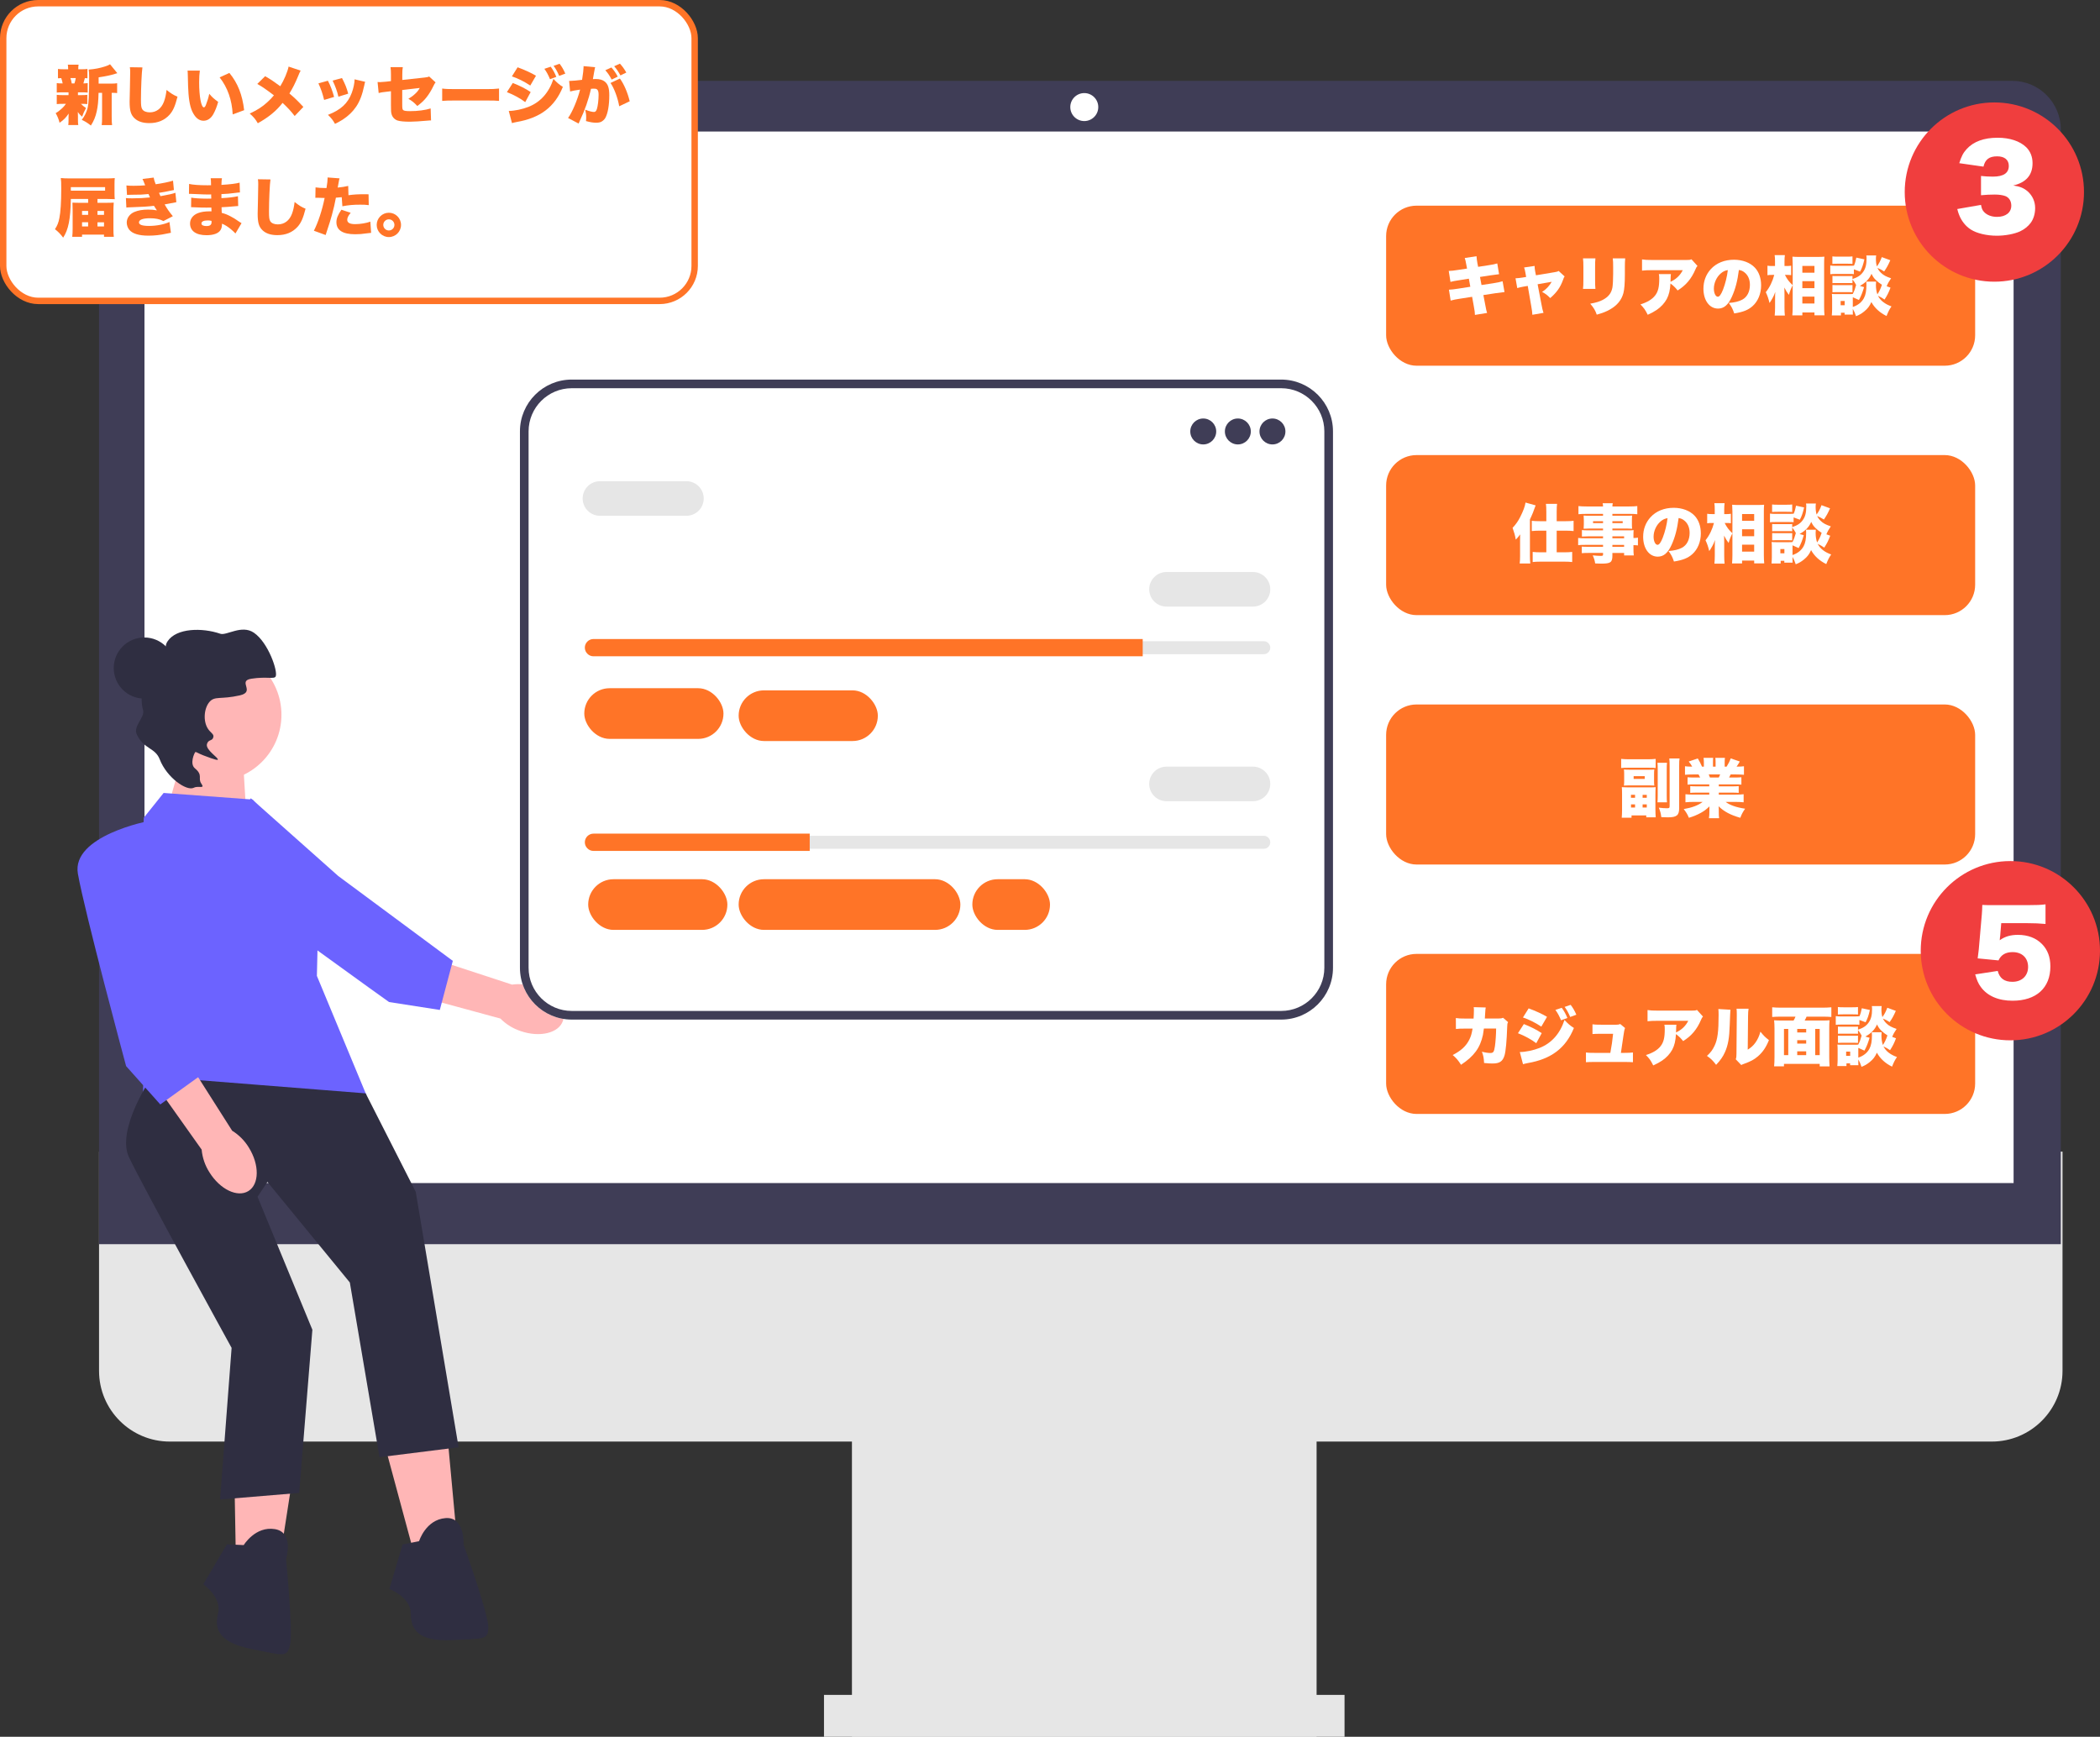 <?xml version="1.0" encoding="UTF-8"?><svg id="_レイヤー_1" xmlns="http://www.w3.org/2000/svg" viewBox="0 0 656 542.57"><rect x="0" y="0" width="656" height="542.57" fill="#333333" stroke="none"/><defs><style>.cls-1{fill:#e6e6e6;}.cls-2{fill:#f03e3e;}.cls-3,.cls-4{fill:#fff;}.cls-5{fill:#ffb6b6;}.cls-6{fill:#ff7427;}.cls-7{fill:#6c63ff;}.cls-8{fill:#3f3d56;}.cls-9{fill:#2f2e41;}.cls-4{stroke:#ff7427;stroke-miterlimit:10;stroke-width:2px;}</style></defs><path class="cls-1" d="M622.22,450.35H53.02c-12.17,0-22.08-9.9-22.08-22.08v-68.51H644.29v68.51c0,12.17-9.9,22.08-22.08,22.08Z"/><rect class="cls-1" x="266.13" y="438.89" width="145.15" height="103.68"/><rect class="cls-1" x="257.4" y="529.48" width="162.61" height="13.1"/><path class="cls-8" d="M643.75,388.69H30.94V40.41c0-8.35,6.8-15.15,15.15-15.15H628.6c8.35,0,15.15,6.8,15.15,15.15V388.69Z"/><circle class="cls-3" cx="338.71" cy="33.45" r="4.37"/><rect class="cls-3" x="45.13" y="41.09" width="583.88" height="328.5"/><g><polygon class="cls-5" points="58.15 232.26 51.86 254.27 77.02 255.84 75.45 229.9 58.15 232.26"/><g><g><path id="uuid-a6c07e27-609a-42c1-9803-308006772003-139" class="cls-5" d="M162.68,322.13c5.97,2.04,11.86,.61,13.16-3.19,1.3-3.8-2.49-8.53-8.47-10.57-2.37-.85-4.92-1.11-7.42-.78l-25.41-8.32-3.65,12.01,25.43,6.92c1.77,1.8,3.95,3.14,6.35,3.92h0Z"/><path class="cls-7" d="M78.37,249.39s-15.75,18.95-6.64,26.79c9.11,7.84,49.8,36.86,49.8,36.86l15.86,2.47,4.06-15.33-35.82-26.54-27.26-24.24h0Z"/></g><polygon class="cls-5" points="120.1 451.1 128.85 483.53 142.76 480.96 139.67 447.49 120.1 451.1"/><path class="cls-9" d="M130.91,481.47l-5.15,1.03-4.12,13.9s6.69,2.57,6.69,7.72,2.57,8.75,12.87,8.24c10.3-.51,11.33,0,11.33-4.12s-7.72-25.74-7.72-25.74c0,0,.51-8.75-5.66-8.24-6.18,.51-8.24,7.21-8.24,7.21h0Z"/><polygon class="cls-5" points="73.03 450.59 73.63 484.18 87.74 485.07 92.89 451.86 73.03 450.59"/><path class="cls-9" d="M76.13,482.69l-5.24-.25-7.38,12.48s5.87,4.13,4.61,9.12,.37,9.12,10.48,11.12,10.99,2.76,11.99-1.24-1.23-26.85-1.23-26.85c0,0,2.63-8.36-3.49-9.37-6.12-1-9.74,4.99-9.74,4.99h0Z"/><path class="cls-7" d="M78.91,249.78l-27.8-2.06-6.18,7.72s-3.09,52-1.03,57.15,.51,34.5,.51,34.5l70.09-4.89-15.51-37.33,.51-21.62-13.9-26.26-6.69-7.21h0Z"/><path class="cls-9" d="M47.5,336.28s-11.33,16.48-7.21,25.23,32.06,59.57,32.06,59.57l-3.6,47.37,24.71-2.06,4.12-50.97-17.13-41.55,3.09-4.63,25.74,31.41,9.27,54.58,24.71-3.09-13.39-79.81-15.64-30.76-66.73-5.28Z"/><circle class="cls-9" cx="45.08" cy="208.7" r="9.55"/><circle class="cls-5" cx="67.13" cy="223.3" r="20.79"/><path class="cls-9" d="M60.54,246.09c-2.21,1.17-8.43-3.13-10.65-8.88-1.43-3.7-4.91-3.09-7.13-7.71-1.29-2.69,2.57-5.32,1.93-7.65-1.15-4.22,.29-7.99,.48-8.45,1.59-3.99,3.94-3.9,5.83-8.54,1.14-2.8,.41-3.12,1.37-4.55,2.76-4.13,10.78-4.28,16.44-2.33,1.96,.68,6.67-2.94,10.5-.32,4.51,3.09,7.51,11.99,6.82,13.63-.42,.99-2.75-.02-7.61,.74-4.49,.71,1.44,4.06-3.62,5.21-5.98,1.35-7.78,.12-9.44,2.01-1.75,2-2.08,6.05-.48,8.45,.79,1.19,1.82,1.61,1.69,2.44-.23,1.52-1.58,.69-2.02,2.3-.51,1.87,3.75,4.32,3.38,4.89-.07,.11-.39,.24-4.55-1.37-1.66-.64-2.3-1.19-2.49-.99-.3,.33-1.8,3.65-.1,5.06,2.64,2.2,.81,3.07,2.01,4.79,1.24,1.78-.94,.53-2.35,1.27h0Z"/><g><path id="uuid-cdcc4a7b-c7e9-4136-bdd1-e7c84b73eb6c-140" class="cls-5" d="M65.4,366.2c3.32,5.37,8.78,8,12.19,5.89,3.41-2.11,3.49-8.17,.17-13.54-1.3-2.16-3.09-3.98-5.24-5.31l-14.34-22.56-10.44,6.96,15.25,21.5c.23,2.51,1.05,4.93,2.41,7.06Z"/><path class="cls-7" d="M46.47,256.47s-24.2,4.63-22.14,16.48,15.06,60.1,15.06,60.1l10.68,11.98,12.87-9.27-10.81-43.25-5.66-36.04h0Z"/></g></g></g><g><path class="cls-3" d="M400.22,318.52H178.6c-8.92,0-16.18-7.26-16.18-16.18V134.76c0-8.92,7.26-16.18,16.18-16.18h221.62c8.92,0,16.18,7.26,16.18,16.18v167.58c0,8.92-7.26,16.18-16.18,16.18h0Z"/><path class="cls-8" d="M400.22,318.52H178.6c-8.92,0-16.18-7.26-16.18-16.18V134.76c0-8.92,7.26-16.18,16.18-16.18h221.62c8.92,0,16.18,7.26,16.18,16.18v167.58c0,8.92-7.26,16.18-16.18,16.18h0ZM178.6,121.28c-7.43,0-13.48,6.05-13.48,13.48v167.58c0,7.43,6.05,13.48,13.48,13.48h221.62c7.43,0,13.48-6.05,13.48-13.48V134.76c0-7.43-6.05-13.48-13.48-13.48H178.6Z"/><circle class="cls-8" cx="375.87" cy="134.79" r="4.05"/><circle class="cls-8" cx="386.68" cy="134.79" r="4.05"/><circle class="cls-8" cx="397.49" cy="134.79" r="4.05"/><path class="cls-1" d="M185.39,200.31c-1.12,0-2.03,.91-2.03,2.03,0,.54,.21,1.05,.59,1.42,.39,.39,.89,.61,1.43,.61h209.4c1.12,0,2.03-.91,2.03-2.03,0-.54-.21-1.05-.59-1.42-.39-.39-.89-.61-1.43-.61H185.39Z"/><path class="cls-6" d="M356.96,199.63v5.4H185.39c-.74,0-1.42-.3-1.9-.8-.5-.49-.8-1.16-.8-1.9,0-1.49,1.22-2.7,2.7-2.7h171.57Z"/><path class="cls-1" d="M391.41,189.5h-27.02c-2.98,0-5.4-2.42-5.4-5.4s2.42-5.4,5.4-5.4h27.02c2.98,0,5.4,2.42,5.4,5.4s-2.42,5.4-5.4,5.4Z"/><path class="cls-1" d="M214.43,161.13h-27.02c-2.98,0-5.4-2.42-5.4-5.4s2.42-5.4,5.4-5.4h27.02c2.98,0,5.4,2.42,5.4,5.4s-2.42,5.4-5.4,5.4Z"/><path class="cls-1" d="M185.39,261.1c-1.12,0-2.03,.91-2.03,2.03,0,.54,.21,1.05,.59,1.42,.39,.39,.89,.61,1.43,.61h209.4c1.12,0,2.03-.91,2.03-2.03,0-.54-.21-1.05-.59-1.42-.39-.39-.89-.61-1.43-.61H185.39Z"/><path class="cls-6" d="M252.94,260.43v5.4h-67.55c-.74,0-1.42-.3-1.9-.8-.5-.49-.8-1.16-.8-1.9,0-1.49,1.22-2.7,2.7-2.7h67.55Z"/><path class="cls-1" d="M391.41,250.3h-27.02c-2.98,0-5.4-2.42-5.4-5.4s2.42-5.4,5.4-5.4h27.02c2.98,0,5.4,2.42,5.4,5.4s-2.42,5.4-5.4,5.4Z"/></g><rect class="cls-4" x="1" y="1" width="216" height="93" rx="10.93" ry="10.93"/><g><path class="cls-6" d="M24.35,29.72h.88c1.04,0,1.5-.02,2.04-.1v2.9c-.58-.06-1.08-.08-1.98-.08,.44,.48,.86,.82,1.58,1.3-.58,1.08-.9,1.8-1.22,2.72-.66-.58-.92-.86-1.34-1.5,.02,.74,.04,1.06,.04,1.32v1.16c0,.74,.02,1.16,.1,1.62h-3.12c.06-.42,.08-.84,.08-1.48v-1c0-.3,.02-.6,.04-1.1-.88,1.3-1.46,1.9-2.84,2.88-.28-1.14-.62-1.96-1.22-3.02,.58-.3,1.2-.78,2.04-1.54,.42-.4,.72-.74,1.16-1.36h-.86c-.94,0-1.42,.02-2,.08v-2.9c.58,.08,.98,.1,2.06,.1h1.62v-.88h-1.68c-.92,0-1.42,.02-2,.08v-2.96c.52,.08,.86,.1,1.84,.1-.1-.58-.24-1.14-.44-1.66-.46,.02-.62,.02-1.02,.06v-2.92c.56,.08,1.04,.1,2.06,.1h1.12c-.02-.74-.02-.92-.1-1.44h3.36c-.08,.46-.1,.68-.1,1.44h.82c1.06,0,1.48-.02,2.04-.1v2.92c-.36-.04-.48-.04-.8-.06-.1,.38-.36,1.36-.46,1.66,.6-.02,.9-.04,1.34-.1v2.96c-.62-.06-1.1-.08-2.04-.08h-1v.88Zm-1.1-3.66c.2-.58,.32-1.02,.42-1.68h-1.68c.22,.6,.28,.84,.42,1.68h.84Zm11.52,.06c.82,0,1.4-.04,1.82-.12v3.08c-.44-.06-.74-.08-1.46-.08h-.24v7.38c0,1.4,.02,1.98,.12,2.7h-3.24c.1-.72,.12-1.32,.12-2.7v-7.38h-1.1c-.08,2.74-.2,4-.56,5.72-.38,1.76-.9,3.02-1.84,4.5-1.16-.9-1.66-1.22-2.84-1.78,.9-1.2,1.4-2.2,1.78-3.58,.36-1.36,.52-4.22,.52-9.82,0-.88-.04-1.68-.14-2.3,1.98-.16,3.4-.44,5.1-.98,.78-.24,1.28-.48,1.56-.68l2.28,2.78q-.36,.1-.74,.22c-1.2,.4-2.8,.74-5.1,1.08v1.96h3.96Z"/><path class="cls-6" d="M44.49,21.06c-.22,1.26-.46,6.6-.46,9.94,0,2,.08,2.6,.42,3.14,.38,.6,1.24,.96,2.34,.96,2.06,0,3.66-1.22,4.44-3.38,.4-1.08,.62-2.14,.8-3.62,1.48,1.16,2.14,1.58,3.42,2.1-.76,3-1.42,4.46-2.52,5.68-1.58,1.72-3.66,2.58-6.28,2.58-2.04,0-3.56-.5-4.64-1.52-1.14-1.1-1.52-2.38-1.52-5.18q0-.52,.1-4.54c.04-2.02,.08-3.92,.08-4.7,0-.62-.02-.94-.1-1.52l3.92,.06Z"/><path class="cls-6" d="M62.43,22.06c-.14,.9-.22,2.16-.22,3.62,0,4.48,.64,7.86,1.48,7.86,.22,0,.44-.26,.64-.78,.44-1.12,.8-2.26,1.04-3.46,.92,1.1,1.46,1.56,2.78,2.52-.42,1.54-.9,2.74-1.52,3.86-.74,1.32-1.82,2.04-3.04,2.04-1.12,0-2.08-.58-2.86-1.72-1.04-1.48-1.58-3.48-1.84-6.66-.1-1.4-.18-3.08-.22-5.86-.02-.68-.02-.88-.08-1.42h3.84Zm9.22,.72c2.6,3.14,4.06,6.8,4.62,11.64l-3.58,1.32c-.22-4.48-1.6-8.42-4.08-11.56l3.04-1.4Z"/><path class="cls-6" d="M93.91,22.06c-.28,.5-.44,.88-.84,1.86-.82,1.98-1.62,3.6-2.66,5.28,1.74,1.48,2.36,2.08,4.36,4.2l-2.72,2.84c-1.1-1.44-2.24-2.68-3.78-4.1-1.9,2.46-4.34,4.48-7.74,6.36-.68-1.2-1.28-1.94-2.52-3.02,2.48-1.18,3.84-2.06,5.42-3.48,.82-.74,1.5-1.44,2.14-2.22-2.48-1.88-3.58-2.64-5.2-3.56l2.46-2.42c1.82,1.06,2.72,1.68,4.72,3.14,1.16-1.86,2.3-4.56,2.6-6.14l3.76,1.26Z"/><path class="cls-6" d="M102.43,25.22c.78,1.48,1.4,3.12,1.94,5.06l-3.12,.94c-.52-2.1-.92-3.3-1.78-5.18l2.96-.82Zm11.64,.34c-.12,.36-.14,.44-.3,1.22-.6,2.82-1.38,4.86-2.5,6.52-1.08,1.6-2.5,2.96-4.2,4.06-.7,.44-1.24,.74-2.42,1.34-.68-1.22-1.08-1.72-2.2-2.82,4.02-1.56,6.2-3.56,7.44-6.88,.52-1.4,.86-3.04,.88-4.22l3.3,.78Zm-7.24-1.18c1.06,2.06,1.42,2.96,1.94,4.88l-3.06,.94c-.38-1.66-.92-3.16-1.8-5.02l2.92-.8Z"/><path class="cls-6" d="M122.13,23.46c0-1.04-.04-1.84-.14-2.48h3.84c-.12,.66-.16,1.22-.16,2.4v1.6l6.98-.76c.8-.08,1.02-.14,1.42-.32l2,1.84q-.32,.34-.66,1.1c-.58,1.22-1.36,2.54-2.16,3.54-.76,.98-1.48,1.66-2.88,2.74-.96-1.04-1.68-1.62-2.8-2.26,.82-.48,1.4-.88,2.1-1.54,.64-.58,.98-1.02,1.46-1.84l-5.48,.64v4.28c0,1.46,.04,1.78,.32,2,.22,.22,.94,.32,2.12,.32,2.44,0,4.7-.3,6.44-.84l.12,3.74h-.32c-.5,.02-.52,.04-.94,.08-1.92,.18-4.18,.32-5.34,.32-1.74,0-3.06-.12-3.84-.36-.88-.28-1.6-1.02-1.86-1.9-.2-.7-.22-.98-.22-2.9v-4.36l-1.2,.14c-1.6,.18-1.86,.22-2.64,.42l-.34-3.44c.38,.02,.64,.04,.74,.04,.28,0,1.22-.08,1.88-.14l1.56-.18v-1.88Z"/><path class="cls-6" d="M138.13,27.66c.94,.14,2.02,.18,4.1,.18h9.56c2,0,2.76-.04,4.1-.18v3.86c-.96-.1-1.84-.12-4.12-.12h-9.52c-2.24,0-2.9,.02-4.12,.12v-3.86Z"/><path class="cls-6" d="M160.19,25.92c2.14,.84,4.02,1.78,5.58,2.84l-1.7,3.14c-1.44-1.12-3.68-2.34-5.72-3.12l1.84-2.86Zm-1.26,8.74c1.76,0,4.3-.54,6.16-1.28,3.74-1.48,6.38-4.42,7.8-8.74,.96,1.08,1.88,1.86,2.94,2.5-2.54,6.28-7.08,9.72-14.48,10.98-.7,.14-1.02,.22-1.42,.34l-1-3.8Zm2.76-13.64c2.2,.8,4.36,1.8,5.74,2.64l-1.78,3.06c-1.86-1.24-3.96-2.28-5.74-2.86l1.78-2.84Zm10.34-.18c.7,.92,1.3,2.04,1.76,3.18l-1.98,.72c-.54-1.32-1.04-2.26-1.76-3.24l1.98-.66Zm2.78-.92c.66,.84,1.22,1.78,1.78,3.08l-1.92,.7c-.56-1.32-1.08-2.26-1.74-3.14l1.88-.64Z"/><path class="cls-6" d="M177.79,25.26c.08,.02,.14,.02,.18,.02,.64,0,2.54-.16,3.86-.34,.32-2.08,.46-3.26,.46-3.94v-.34l3.62,.34c-.08,.24-.1,.32-.12,.48-.02,.06-.04,.24-.06,.36l-.14,.72c-.18,1.02-.32,1.84-.38,2.16,.34-.04,.58-.04,.86-.04,1.24,0,2.16,.26,2.84,.8,1.02,.82,1.42,2.04,1.42,4.3,0,3.12-.46,5.7-1.26,7.1-.28,.48-.78,.92-1.28,1.18-.4,.18-.92,.28-1.56,.28-.92,0-1.82-.14-3.18-.52,.06-.58,.06-.8,.06-1.16,0-.88-.08-1.42-.3-2.4,1.14,.46,2.16,.72,2.74,.72,.42,0,.68-.26,.9-.9,.3-.88,.54-2.9,.54-4.44,0-.84-.12-1.32-.38-1.6-.22-.26-.5-.34-1.2-.34-.18,0-.38,0-.8,.04-.72,3.28-1.92,6.72-3.54,10.12-.16,.38-.2,.44-.32,.74l-3.3-1.74c1.26-1.68,2.94-5.64,3.76-8.86-1.26,.18-2.54,.4-3.12,.58l-.3-3.32Zm13.2-4.18c.8,.88,1.44,1.8,1.98,2.86l-1.9,.92c-.66-1.26-1.16-2-1.98-2.92l1.9-.86Zm2.66,3.46c1.28,1.76,2.4,4.36,3.06,7.1l-3.28,1.56c-.42-2.54-1.6-5.72-2.72-7.28l2.94-1.38Zm0-4.66c.74,.8,1.3,1.56,2,2.78l-1.84,.9c-.68-1.26-1.24-2.06-1.96-2.86l1.8-.82Z"/><path class="cls-6" d="M27.53,62.16h-5.4c-.1,6.32-.76,9.6-2.4,12.08-.86-1.14-1.48-1.78-2.56-2.64,.74-1.14,1.1-2.02,1.38-3.48,.38-1.84,.58-5.04,.58-9.14,0-2.02-.02-2.5-.14-3.36,.76,.08,1.56,.12,2.84,.12h11.5c1.04,0,1.8-.04,2.52-.1-.06,.58-.08,1.06-.08,2.04v2.5c0,.96,.02,1.56,.08,2.04-.64-.04-1.42-.06-2.4-.06h-3v1.2h2.56c1.02,0,1.96-.02,2.52-.06-.06,.9-.1,1.74-.1,2.52v5.62c0,1.18,.02,1.84,.12,2.54h-3.06v-.68h-6.86v.68h-3.06c.08-.76,.12-1.56,.12-2.64v-5.68c0-.56-.02-1.4-.06-2.36,.66,.04,1.28,.06,2.38,.06h2.52v-1.2Zm5.3-2.6v-1.1h-10.7v1.1h10.7Zm-7.2,6.34v1.22h1.9v-1.22h-1.9Zm0,3.54v1.3h1.9v-1.3h-1.9Zm6.86-2.32v-1.22h-2.04v1.22h2.04Zm0,3.62v-1.3h-2.04v1.3h2.04Z"/><path class="cls-6" d="M39.49,57.94c.7,.08,1.36,.1,2.28,.1,1.14,0,2.68-.06,3.58-.14-.42-1.1-.66-1.64-.84-2l3.5-.42c.1,.64,.24,1.1,.62,2.08,1.92-.26,4.26-.74,5.42-1.12l.28,2.92q-.38,.08-1.48,.3c-1.16,.24-1.18,.26-3.18,.58,.16,.38,.38,.9,.46,1.04,2.78-.5,3.74-.72,4.66-1.06l.3,2.94q-.46,.06-2.46,.48s-.94,.16-1.2,.22c.82,1.44,1.38,2.24,2.56,3.68l-2.94,1.52c-1.18-.62-2.46-.88-4.2-.88-2.22,0-3.44,.46-3.44,1.3,0,.74,1.04,1.1,3.16,1.1,2.3,0,4.76-.48,6.36-1.24l.46,3.38q-.42,.06-1.4,.28c-1.9,.42-3.74,.62-5.6,.62-3.04,0-5.08-.64-6.06-1.9-.46-.6-.74-1.42-.74-2.2,0-1.4,.92-2.68,2.38-3.3,1.18-.5,2.54-.74,4.28-.74,1.06,0,1.86,.06,2.76,.24-.22-.3-.52-.78-.92-1.42-1.7,.22-4,.36-6.88,.44-1.2,.04-1.26,.04-1.74,.1l-.14-2.96c.58,.06,.96,.08,2.06,.08,1.92,0,3.84-.1,5.46-.28-.06-.16-.22-.52-.46-1.06-1.76,.18-2.68,.22-5.22,.22-.9,.02-1.04,.02-1.5,.04l-.18-2.94Z"/><path class="cls-6" d="M59.07,57.46c1.18,.28,3.24,.42,5.76,.42,.24,0,.5,0,1.1-.02-.02-1.32-.04-1.68-.12-2.18h3.52c-.1,.54-.1,.68-.16,2.08,2.66-.16,4.52-.38,5.68-.7l.1,3.06c-.58,.04-.7,.04-1.76,.18-1.34,.18-2.46,.28-4.02,.34v1.26c2.26-.12,3.78-.3,5.16-.6l.08,3.06q-.42,.02-1.28,.1c-.9,.1-2.82,.24-3.92,.28q.02,.92,.06,1.76c1.04,.28,1.68,.52,2.74,1.08,1.02,.54,1.26,.68,2.68,1.66,.3,.2,.44,.28,.76,.48l-1.9,3.22q-.6-.64-1.36-1.28c-.94-.8-1.92-1.42-2.84-1.78,0,.9-.14,1.5-.48,2.02-.66,1.02-2.18,1.58-4.36,1.58-3.28,0-5.14-1.34-5.14-3.66,0-1.46,.92-2.66,2.52-3.26,.94-.36,2.14-.54,3.56-.54h.62c-.02-.68-.04-1.08-.04-1.18-.42,0-1.24,.02-1.54,.02-1.16,0-2.08-.02-3.22-.08-.88-.04-.98-.06-1.58-.06l.04-2.98c.88,.18,2.88,.32,4.92,.32,.42,0,.72,0,1.34-.02v-.3s0-.04-.02-.52v-.48c-.46,.02-.66,.02-.84,.02-1.08,0-1.42-.02-3.72-.12q-.76-.02-1.5-.06c-.28-.02-.48-.02-.54-.02h-.34l.04-3.1Zm5.78,11.4c-1.22,0-1.92,.34-1.92,.96,0,.5,.56,.8,1.56,.8,1.12,0,1.6-.38,1.6-1.28,0-.12-.02-.34-.02-.34-.48-.12-.76-.14-1.22-.14Z"/><path class="cls-6" d="M84.49,56.06c-.22,1.26-.46,6.6-.46,9.94,0,2,.08,2.6,.42,3.14,.38,.6,1.24,.96,2.34,.96,2.06,0,3.66-1.22,4.44-3.38,.4-1.08,.62-2.14,.8-3.62,1.48,1.16,2.14,1.58,3.42,2.1-.76,3-1.42,4.46-2.52,5.68-1.58,1.72-3.66,2.58-6.28,2.58-2.04,0-3.56-.5-4.64-1.52-1.14-1.1-1.52-2.38-1.52-5.18q0-.52,.1-4.54c.04-2.02,.08-3.92,.08-4.7,0-.62-.02-.94-.1-1.52l3.92,.06Z"/><path class="cls-6" d="M108.85,60.98c1.9-.24,2.78-.3,5.3-.3,.14,0,.56,0,.98,.02l.06,3.38c-.96-.12-1.52-.14-2.62-.14-2.2,0-3.62,.12-5.62,.5l-.2-2.84c-.96,.1-1.2,.12-1.82,.16-.34,1.88-.7,3.36-1.26,5.44-.5,1.76-.62,2.2-1.48,4.78q-.32,.96-.46,1.44l-3.68-1.34c1.32-2.56,2.62-6.54,3.36-10.24h-.32c-.64,0-1.06-.02-1.92-.06h-.2c-.16,0-.24,0-.46,.02l.06-3.26c.78,.12,1.84,.2,3.04,.2h.38c.26-1.6,.34-2.38,.34-3v-.3l3.74,.28c-.12,.4-.18,.6-.26,1.16-.02,.12-.14,.7-.32,1.72,1.38-.14,2.18-.26,3.28-.52l.08,2.9Zm.7,5.5c-.76,.9-1.08,1.56-1.08,2.18,0,.92,.82,1.36,2.5,1.36,1.56,0,3.5-.32,4.72-.78l.24,3.5c-.4,.04-.58,.06-1.06,.12-1.88,.26-2.68,.32-3.9,.32-3.92,0-5.88-1.26-5.88-3.78,0-1.16,.46-2.28,1.56-3.88l2.9,.96Z"/><path class="cls-6" d="M125.27,70.26c0,2.1-1.7,3.8-3.8,3.8s-3.8-1.72-3.8-3.8,1.7-3.8,3.8-3.8,3.8,1.7,3.8,3.8Zm-5.54,0c0,.96,.78,1.74,1.74,1.74s1.74-.78,1.74-1.74-.78-1.74-1.74-1.74-1.74,.78-1.74,1.74Z"/></g><rect class="cls-6" x="433" y="220.08" width="184" height="50" rx="9.5" ry="9.5"/><g><path class="cls-3" d="M506.42,237.08c.82,.08,1.5,.12,2.46,.12h5.86c1,0,1.68-.04,2.46-.12v2.84c-.64-.06-1.12-.08-2.12-.08h-6.56c-.98,0-1.46,.02-2.1,.08v-2.84Zm8.56,8.9c.98,0,1.66-.02,2.22-.06-.06,.66-.08,1.42-.08,2.38v4.54c0,.98,.04,1.8,.1,2.5h-2.96v-.6h-4.6v.72h-3.06c.06-.7,.1-1.52,.1-2.48v-4.92c0-.96-.02-1.6-.08-2.14,.58,.04,1.26,.06,2.12,.06h6.24Zm-7.62-4.12c0-.62-.02-1.06-.08-1.46,.64,.04,1,.06,1.96,.06h5.64c.9,0,1.3-.02,1.9-.06-.06,.44-.08,.78-.08,1.46v2.12c0,.66,.02,1,.08,1.44-.6-.04-1.02-.06-1.9-.06h-5.66c-.86,0-1.34,.02-1.94,.06,.06-.44,.08-.86,.08-1.4v-2.16Zm2.12,7.36h1.28v-.92h-1.28v.92Zm.02,3.06h1.26v-.98h-1.26v.98Zm.82-8.94h3.46v-.86h-3.46v.86Zm2.8,5.88h1.3v-.9h-1.3v.9Zm0,3.06h1.3v-.98h-1.3v.98Zm7.62-13.98c-.06,.56-.08,1.02-.08,1.98v8.36c0,1.06,.02,1.48,.08,2h-2.98c.06-.56,.08-1.04,.08-2.02v-8.28c0-.98-.02-1.46-.08-2.04h2.98Zm3.92-1.36c-.1,.58-.12,1.08-.12,2.4v13.14c0,2.24-.78,2.86-3.56,2.86-.48,0-.9-.02-2.02-.06-.16-1.22-.32-1.84-.78-2.96,.92,.12,1.84,.18,2.56,.18,.68,0,.82-.1,.82-.6v-12.46c0-1.2-.02-1.82-.1-2.5h3.2Z"/><path class="cls-3" d="M529.1,245.04c-.86,0-1.32,.02-1.94,.08v-2.3c.58,.06,1.02,.08,1.94,.08h2c-.2-.44-.28-.58-.5-.96h-1.76c-.96,0-1.8,.04-2.48,.1v-2.66c.64,.08,1.16,.12,2.24,.12-.3-.6-.52-.92-1.08-1.6l2.84-.96c.54,.88,.74,1.28,1.32,2.56h.58v-1.3c0-.56-.04-1.04-.1-1.44h3c-.04,.34-.06,.72-.06,1.3v1.44h.82v-1.44c0-.56-.02-.92-.08-1.3h3c-.06,.34-.08,.84-.08,1.44v1.3h.6c.64-1.04,.92-1.6,1.28-2.58l2.84,.98c-.4,.7-.64,1.08-1,1.6,1.2,0,1.64-.04,2.3-.12v2.66c-.68-.06-1.54-.1-2.5-.1h-1.66c-.24,.52-.3,.6-.48,.96h1.88c.9,0,1.36-.02,1.96-.08v2.3c-.64-.06-1.08-.08-1.96-.08h-5.1v.62h4.26c.84,0,1.36-.02,1.96-.08v2.12c-.58-.06-1.12-.08-1.96-.08h-4.26v.62h5.2c1.16,0,1.98-.04,2.56-.12v2.52c-.84-.08-1.56-.12-2.54-.12h-3.08c1.36,1.02,3.3,1.7,6.08,2.12-.76,1.12-1.06,1.68-1.5,2.84-3-.84-5.08-1.94-6.78-3.6,.04,.54,.06,.64,.06,1.14v.64c0,.84,.02,1.42,.1,1.96h-3.18c.1-.62,.14-1.18,.14-1.98v-.6c0-.5,0-.56,.02-1.12-1.04,.98-1.62,1.42-2.7,2.02-1.16,.64-2.26,1.1-3.72,1.54-.44-1.06-.84-1.74-1.62-2.72,2.66-.46,4.5-1.16,5.92-2.24h-2.8c-1,0-1.78,.04-2.58,.12v-2.52c.7,.08,1.48,.12,2.56,.12h4.88v-.62h-4c-.84,0-1.38,.02-1.94,.08v-2.12c.56,.06,1.08,.08,1.94,.08h4v-.62h-4.84Zm7.82-2.14c.2-.42,.26-.56,.42-.96h-3.56c.22,.5,.28,.66,.38,.96h2.76Z"/></g><rect class="cls-6" x="433" y="64.25" width="184" height="50" rx="9.5" ry="9.5"/><g><path class="cls-3" d="M458.08,82.86c-.22-1.26-.32-1.68-.52-2.26l3.68-.56c.02,.62,.12,1.3,.28,2.22l.22,1.1,3.12-.48c1.42-.22,1.98-.32,2.86-.58l.56,3.36q-.68,.06-2.84,.38l-3.12,.48,.48,2.52,3.7-.56c1.38-.22,2.04-.36,2.88-.62l.6,3.38q-1.14,.12-2.82,.36l-3.78,.58,.56,2.9c.32,1.72,.36,1.92,.6,2.68l-3.8,.62c0-.68-.08-1.26-.36-2.78l-.52-2.88-3.96,.62c-1.38,.22-1.48,.24-2.74,.56l-.54-3.4c.82-.04,1.66-.12,2.86-.32l3.82-.6-.46-2.52-2.76,.44c-1.7,.26-2.16,.34-2.98,.56l-.54-3.42c.88-.02,1.54-.1,2.94-.32l2.78-.42-.2-1.04Z"/><path class="cls-3" d="M476.52,85.26c-.14-.82-.24-1.18-.42-1.7l3.28-.48c0,.6,.06,1.02,.18,1.72l.24,1.2,5.9-.98c.66-.1,.88-.18,1.18-.38l1.88,1.72c-.2,.26-.24,.32-.5,1.08-.84,2.32-1.96,3.92-4,5.68-.92-.94-1.48-1.36-2.54-1.92,1.32-.86,2.22-1.82,3-3.16l-4.4,.76,1.18,6.16c.28,1.5,.38,1.94,.66,2.78l-3.48,.6c-.04-.8-.12-1.44-.36-2.78l-1.08-6.24-1.3,.22c-.8,.14-1.32,.26-1.98,.46l-.54-3.06c.74-.04,1.22-.08,2.12-.22l1.2-.2-.22-1.26Z"/><path class="cls-3" d="M498.38,80.72c-.08,.92-.1,1.28-.1,2.68v3.98c0,1.42,.02,2.06,.1,2.86h-3.88c.1-.72,.12-1.42,.12-2.92v-3.96c0-1.22-.02-1.76-.12-2.64h3.88Zm9.3,0c-.08,1.12-.1,1.42-.1,2.7v2.34c0,2.74-.16,4.66-.46,5.82-.6,2.18-1.96,3.82-4.16,5.08-1.14,.66-2.2,1.08-4.16,1.64-.46-1.34-.96-2.18-2.04-3.42,1.92-.36,2.94-.68,3.96-1.22,1.76-.94,2.66-2.12,2.98-3.88,.12-.74,.22-2.5,.22-4.24v-2.08c0-1.46-.02-1.88-.12-2.74h3.88Z"/><path class="cls-3" d="M530.26,83.08c-.3,.32-.36,.42-.62,1.04-1.28,3-3,5.02-5.58,6.62-.7-.9-1.36-1.54-2.24-2.18-.12,2.08-.46,3.54-1.16,4.86-.7,1.28-1.74,2.42-3.12,3.38-.82,.56-1.5,.92-2.82,1.54-.8-1.58-1.12-2.06-2.28-3.24,2.2-.7,3.64-1.58,4.58-2.78,.96-1.24,1.3-2.66,1.3-5.32,0-.64-.02-.94-.12-1.38h3.76c-.06,.4-.08,.58-.1,1.72,0,.02-.02,.5-.02,.7q.12-.08,.46-.24c1.46-.74,2.64-1.94,3.36-3.4h-9.54c-1.52,0-2.22,.04-3.18,.14v-3.5c.92,.14,1.6,.18,3.24,.18h10.48c1.12,0,1.26-.02,1.72-.22l1.88,2.08Z"/><path class="cls-3" d="M541,92.72c-1.16,2.56-2.5,3.68-4.32,3.68-2.68,0-4.56-2.56-4.56-6.22,0-2.34,.8-4.46,2.3-6.1,1.76-1.92,4.3-2.94,7.24-2.94,2.68,0,5.04,.9,6.52,2.46,1.28,1.36,1.96,3.3,1.96,5.56,0,2.6-.98,4.96-2.66,6.46-1.36,1.22-2.94,1.86-5.74,2.3-.48-1.44-.86-2.16-1.7-3.28,1.88-.14,3.12-.46,4.2-1.02,1.54-.82,2.4-2.5,2.4-4.64,0-1.7-.6-3.06-1.76-3.94-.52-.4-.96-.58-1.68-.7-.44,3.44-1.12,6.02-2.2,8.38Zm-3.44-7.32c-1.32,1.12-2.18,2.98-2.18,4.76,0,1.42,.54,2.54,1.24,2.54,.5,0,1.02-.7,1.62-2.22,.7-1.8,1.28-4.12,1.5-6.1-.84,.12-1.48,.42-2.18,1.02Z"/><path class="cls-3" d="M560,89.1c-.6,1.2-.82,1.74-1.18,3.02-.62-.8-.9-1.26-1.42-2.3,.02,.62,.04,1.1,.04,2v4.18c0,.98,.04,1.9,.12,2.58h-3.18c.08-.74,.12-1.58,.12-2.58v-2.42c0-.88,.02-1.86,.06-2.38-.32,.9-.5,1.3-.86,1.94-.36,.66-.68,1.18-.94,1.52-.32-1.36-.64-2.3-1.16-3.38,1.22-1.52,2.12-3.4,2.64-5.4h-.64c-.66,0-1.08,.02-1.48,.1v-2.98c.4,.08,.82,.1,1.52,.1h.84v-1.32c0-.94-.02-1.48-.12-2.08h3.2c-.08,.58-.12,1.18-.12,2.08v1.32h.86c.46,0,.84-.04,1.22-.1v2.96c-.42-.06-.8-.08-1.18-.08h-.76c.72,1.4,1.18,2.02,2.42,3.22v-6.84c0-.64-.02-1.16-.08-2.08,.7,.06,1.28,.08,2,.08h6.04c.8,0,1.46-.04,1.94-.08-.06,.68-.08,1.3-.08,2.06v13.62c0,.98,.04,1.92,.12,2.64h-3.14v-.88h-3.78v.9h-3.14c.08-.76,.12-1.74,.12-2.66v-6.76Zm3.02-3.9h3.78v-2.12h-3.78v2.12Zm0,4.82h3.78v-2.18h-3.78v2.18Zm0,4.8h3.78v-2.16h-3.78v2.16Z"/><path class="cls-3" d="M579.12,85.64c-.4-.06-.6-.06-1.58-.06h-4.18c-.72,0-1.16,.02-1.62,.08v-2.72c.48,.08,.86,.1,1.62,.1h4.14c.84,0,1.16-.02,1.62-.06v.06c.36-.82,.52-1.38,.76-2.56l2.52,.54c-.42,1.8-.72,2.68-1.34,3.84l-1.94-.72v1.5Zm11.44,4.22c-.64,1.68-.98,2.32-1.86,3.72-.76-.52-1.24-.8-2.06-1.18,.76,1.5,2.12,2.56,4.22,3.32-.68,.98-.98,1.6-1.54,3-2.1-1.02-3.74-2.52-4.74-4.36-.56,1.28-1.16,2.06-2.24,2.94-.84,.68-1.56,1.1-2.56,1.48-.32-.98-.56-1.52-1-2.3v.46c0,.9,0,1,.04,1.34h-2.6v-.58h-1.14v.84h-2.86c.06-.68,.1-1.34,.1-1.96v-3.26c0-.6-.02-1-.08-1.5,.44,.04,.76,.06,1.42,.06h4c.62,0,.86-.02,1.12-.06,.46-.92,.68-1.5,1.04-2.8-.4-.74-.64-1.12-1.14-1.72v1.16c-.38-.04-.54-.04-1.12-.04h-3.96c-.64,0-.82,0-1.18,.04v-2.26c.36,.04,.6,.04,1.18,.04h3.96c.58,0,.8,0,1.12-.04v.98c1.64-.56,2.56-1.16,3.3-2.2,.78-1.06,1.1-2.32,1.1-4.3,0-.3-.02-.58-.08-.88h3.08c-.06,.32-.08,.68-.08,1.08,0,.94,.1,1.68,.3,2.36,.68-.94,1.02-1.58,1.54-2.92l2.66,.98c-.74,1.66-1.08,2.26-1.92,3.5-.8-.5-1.4-.82-2.1-1.1,.28,.6,.6,1.04,1.14,1.56,.74,.72,1.54,1.14,3.12,1.68-.66,.96-1.02,1.6-1.38,2.48l1.2,.44Zm-18.16-9.76c.52,.06,.86,.08,1.8,.08h2.68c.94,0,1.26-.02,1.8-.08v2.34c-.54-.04-.9-.06-1.8-.06h-2.68c-.84,0-1.28,.02-1.8,.06v-2.34Zm.02,8.94c.34,.02,.58,.04,1.18,.04h3.94c.62,0,.82,0,1.14-.04v2.26c-.24-.02-.58-.04-1.18-.04h-3.94c-.56,0-.82,.02-1.14,.04v-2.26Zm2.56,6.32h1.26v-1.34h-1.26v1.34Zm11.08-7.38c-.04,.3-.06,.58-.06,1,0,1.12,.16,2.14,.46,2.98,.6-.9,1-1.74,1.42-3-.72-.44-1.36-.96-1.9-1.48-.68-.68-.84-.92-1.36-1.94-.66,1.58-1.84,2.8-3.64,3.78l1.32,.38c-.56,1.84-.82,2.52-1.6,4.02l-1.92-.86v3.04c1.6-.54,2.76-1.46,3.46-2.74,.56-1.04,.8-2.32,.8-4.32,0-.3-.02-.56-.06-.86h3.08Z"/></g><rect class="cls-6" x="433" y="142.17" width="184" height="50" rx="9.5" ry="9.5"/><g><path class="cls-3" d="M474.84,169q0-1.12,.02-2.06c-.54,.76-.64,.9-1.36,1.64-.24-1.4-.46-2.14-1-3.68,.96-1,1.74-2.1,2.38-3.38,.96-1.9,1.5-3.34,1.66-4.52l3.16,.88c-.62,1.8-1.1,3-1.78,4.38v11.48c0,.9,.02,1.32,.12,2.3h-3.32c.1-.86,.12-1.4,.12-2.3v-4.74Zm8.2-9.16c0-1.1-.04-1.82-.12-2.44h3.48c-.08,.64-.12,1.3-.12,2.5v2.92h2.88c1.04,0,1.76-.04,2.4-.12v3.2c-.78-.08-1.68-.12-2.38-.12h-2.9v6.76h2.5c.96,0,1.64-.04,2.34-.12v3.16c-.66-.08-1.48-.12-2.4-.12h-7.54c-.9,0-1.76,.04-2.4,.12v-3.16c.68,.08,1.44,.12,2.36,.12h1.9v-6.76h-2.16c-.68,0-1.6,.04-2.38,.12v-3.2c.66,.08,1.42,.12,2.46,.12h2.08v-2.98Z"/><path class="cls-3" d="M500.76,167.56h-4.78c-.68,0-1.28,.02-1.82,.06v-2.02c.48,.06,.96,.08,1.86,.08h4.74v-.56h-4.32c-.72,0-1.24,.02-1.74,.06,.04-.4,.06-.84,.06-1.36v-1.32c0-.56-.02-.96-.06-1.44,.56,.04,.98,.06,1.8,.06h4.26v-.58h-5.24c-1.06,0-1.7,.02-2.44,.1v-2.54c.68,.08,1.44,.12,2.62,.12h5.06c-.02-.48-.04-.64-.12-1h3.16c-.08,.36-.1,.56-.12,1h5.18c1.16,0,1.92-.04,2.6-.12v2.54c-.74-.08-1.4-.1-2.4-.1h-5.38v.58h4.44c.82,0,1.24-.02,1.72-.06-.04,.46-.06,.8-.06,1.44v1.32c0,.64,.02,.9,.06,1.36-.46-.04-.96-.06-1.58-.06h-4.58v.56h4.6c1.22,0,1.52,0,2.04-.06-.06,.56-.06,.78-.06,1.84v.62c.74-.02,1.06-.04,1.4-.12v2.44c-.4-.06-.64-.08-1.4-.1v.96c0,1.08,.02,1.58,.1,2.26h-3.02v-.78h-3.66v.76c0,2.2-.52,2.58-3.52,2.58-.54,0-1.1-.02-1.86-.06-.14-.94-.3-1.46-.76-2.52,1.06,.1,1.78,.16,2.48,.16,.62,0,.74-.06,.74-.42v-.5h-4.64c-.9,0-1.34,.02-2,.08v-2.06c.6,.06,.8,.06,1.9,.06h4.74v-.6h-5.58c-1.2,0-1.66,.02-2.2,.1v-2.26c.52,.08,1.04,.1,2.16,.1h5.62v-.6Zm-3.12-4.74v.6h3.12v-.6h-3.12Zm6.04,.6h3.22v-.6h-3.22v.6Zm3.66,4.74v-.6h-3.66v.6h3.66Zm-3.66,2.66h3.66v-.6h-3.66v.6Z"/><path class="cls-3" d="M522.17,170.22c-1.16,2.56-2.5,3.68-4.32,3.68-2.68,0-4.56-2.56-4.56-6.22,0-2.34,.8-4.46,2.3-6.1,1.76-1.92,4.3-2.94,7.24-2.94,2.68,0,5.04,.9,6.52,2.46,1.28,1.36,1.96,3.3,1.96,5.56,0,2.6-.98,4.96-2.66,6.46-1.36,1.22-2.94,1.86-5.74,2.3-.48-1.44-.86-2.16-1.7-3.28,1.88-.14,3.12-.46,4.2-1.02,1.54-.82,2.4-2.5,2.4-4.64,0-1.7-.6-3.06-1.76-3.94-.52-.4-.96-.58-1.68-.7-.44,3.44-1.12,6.02-2.2,8.38Zm-3.44-7.32c-1.32,1.12-2.18,2.98-2.18,4.76,0,1.42,.54,2.54,1.24,2.54,.5,0,1.02-.7,1.62-2.22,.7-1.8,1.28-4.12,1.5-6.1-.84,.12-1.48,.42-2.18,1.02Z"/><path class="cls-3" d="M541.17,166.6c-.6,1.2-.82,1.74-1.18,3.02-.62-.8-.9-1.26-1.42-2.3,.02,.62,.04,1.1,.04,2v4.18c0,.98,.04,1.9,.12,2.58h-3.18c.08-.74,.12-1.58,.12-2.58v-2.42c0-.88,.02-1.86,.06-2.38-.32,.9-.5,1.3-.86,1.94-.36,.66-.68,1.18-.94,1.52-.32-1.36-.64-2.3-1.16-3.38,1.22-1.52,2.12-3.4,2.64-5.4h-.64c-.66,0-1.08,.02-1.48,.1v-2.98c.4,.08,.82,.1,1.52,.1h.84v-1.32c0-.94-.02-1.48-.12-2.08h3.2c-.08,.58-.12,1.18-.12,2.08v1.32h.86c.46,0,.84-.04,1.22-.1v2.96c-.42-.06-.8-.08-1.18-.08h-.76c.72,1.4,1.18,2.02,2.42,3.22v-6.84c0-.64-.02-1.16-.08-2.08,.7,.06,1.28,.08,2,.08h6.04c.8,0,1.46-.04,1.94-.08-.06,.68-.08,1.3-.08,2.06v13.62c0,.98,.04,1.92,.12,2.64h-3.14v-.88h-3.78v.9h-3.14c.08-.76,.12-1.74,.12-2.66v-6.76Zm3.02-3.9h3.78v-2.12h-3.78v2.12Zm0,4.82h3.78v-2.18h-3.78v2.18Zm0,4.8h3.78v-2.16h-3.78v2.16Z"/><path class="cls-3" d="M560.29,163.14c-.4-.06-.6-.06-1.58-.06h-4.18c-.72,0-1.16,.02-1.62,.08v-2.72c.48,.08,.86,.1,1.62,.1h4.14c.84,0,1.16-.02,1.62-.06v.06c.36-.82,.52-1.38,.76-2.56l2.52,.54c-.42,1.8-.72,2.68-1.34,3.84l-1.94-.72v1.5Zm11.44,4.22c-.64,1.68-.98,2.32-1.86,3.72-.76-.52-1.24-.8-2.06-1.18,.76,1.5,2.12,2.56,4.22,3.32-.68,.98-.98,1.6-1.54,3-2.1-1.02-3.74-2.52-4.74-4.36-.56,1.28-1.16,2.06-2.24,2.94-.84,.68-1.56,1.1-2.56,1.48-.32-.98-.56-1.52-1-2.3v.46c0,.9,0,1,.04,1.34h-2.6v-.58h-1.14v.84h-2.86c.06-.68,.1-1.34,.1-1.96v-3.26c0-.6-.02-1-.08-1.5,.44,.04,.76,.06,1.42,.06h4c.62,0,.86-.02,1.12-.06,.46-.92,.68-1.5,1.04-2.8-.4-.74-.64-1.12-1.14-1.72v1.16c-.38-.04-.54-.04-1.12-.04h-3.96c-.64,0-.82,0-1.18,.04v-2.26c.36,.04,.6,.04,1.18,.04h3.96c.58,0,.8,0,1.12-.04v.98c1.64-.56,2.56-1.16,3.3-2.2,.78-1.06,1.1-2.32,1.1-4.3,0-.3-.02-.58-.08-.88h3.08c-.06,.32-.08,.68-.08,1.08,0,.94,.1,1.68,.3,2.36,.68-.94,1.02-1.58,1.54-2.92l2.66,.98c-.74,1.66-1.08,2.26-1.92,3.5-.8-.5-1.4-.82-2.1-1.1,.28,.6,.6,1.04,1.14,1.56,.74,.72,1.54,1.14,3.12,1.68-.66,.96-1.02,1.6-1.38,2.48l1.2,.44Zm-18.16-9.76c.52,.06,.86,.08,1.8,.08h2.68c.94,0,1.26-.02,1.8-.08v2.34c-.54-.04-.9-.06-1.8-.06h-2.68c-.84,0-1.28,.02-1.8,.06v-2.34Zm.02,8.94c.34,.02,.58,.04,1.18,.04h3.94c.62,0,.82,0,1.14-.04v2.26c-.24-.02-.58-.04-1.18-.04h-3.94c-.56,0-.82,.02-1.14,.04v-2.26Zm2.56,6.32h1.26v-1.34h-1.26v1.34Zm11.08-7.38c-.04,.3-.06,.58-.06,1,0,1.12,.16,2.14,.46,2.98,.6-.9,1-1.74,1.42-3-.72-.44-1.36-.96-1.9-1.48-.68-.68-.84-.92-1.36-1.94-.66,1.58-1.84,2.8-3.64,3.78l1.32,.38c-.56,1.84-.82,2.52-1.6,4.02l-1.92-.86v3.04c1.6-.54,2.76-1.46,3.46-2.74,.56-1.04,.8-2.32,.8-4.32,0-.3-.02-.56-.06-.86h3.08Z"/></g><rect class="cls-6" x="433" y="298" width="184" height="50" rx="9.5" ry="9.5"/><g><path class="cls-3" d="M460.32,318.2c.06-.78,.1-1.94,.1-2.56,0-.42,0-.58-.06-1l3.76,.1c-.1,.46-.1,.52-.22,2.42q-.02,.54-.06,1.02h4.36c.66,0,.9-.04,1.34-.22l1.56,1.36c-.22,.4-.26,.56-.28,1.48-.14,4.28-.44,7.62-.84,8.94-.58,1.86-1.54,2.5-3.76,2.5-.78,0-1.08-.02-2.62-.16-.08-1.6-.22-2.26-.68-3.52,1,.26,1.98,.4,2.6,.4,.96,0,1.2-.32,1.46-2.06,.2-1.34,.38-3.86,.38-5.58h-3.82q-.16,1.32-.3,2c-.88,4.04-2.78,6.64-6.84,9.32-.9-1.42-1.5-2.1-2.6-3.04,2.66-1.4,4.2-2.82,5.2-4.84,.5-1.02,.72-1.74,1-3.42h-2.5c-1.34,0-1.76,.02-2.7,.12l-.02-3.42c1,.14,1.36,.16,2.78,.16h2.76Z"/><path class="cls-3" d="M476.02,319.92c2.14,.84,4.02,1.78,5.58,2.84l-1.7,3.14c-1.44-1.12-3.68-2.34-5.72-3.12l1.84-2.86Zm-1.26,8.74c1.76,0,4.3-.54,6.16-1.28,3.74-1.48,6.38-4.42,7.8-8.74,.96,1.08,1.88,1.86,2.94,2.5-2.54,6.28-7.08,9.72-14.48,10.98-.7,.14-1.02,.22-1.42,.34l-1-3.8Zm2.76-13.64c2.2,.8,4.36,1.8,5.74,2.64l-1.78,3.06c-1.86-1.24-3.96-2.28-5.74-2.86l1.78-2.84Zm10.34-.18c.7,.92,1.3,2.04,1.76,3.18l-1.98,.72c-.54-1.32-1.04-2.26-1.76-3.24l1.98-.66Zm2.78-.92c.66,.84,1.22,1.78,1.78,3.08l-1.92,.7c-.56-1.32-1.08-2.26-1.74-3.14l1.88-.64Z"/><path class="cls-3" d="M507.48,328.92c1.12,0,1.92-.04,2.62-.12v3.04c-.66-.06-1.62-.08-2.64-.08h-9.36c-1.3,0-1.96,.02-2.68,.08v-3.04c.76,.1,1.22,.12,2.68,.12h4.94c.48-2.68,.58-3.34,.86-5.96h-3.84c-1.34,0-1.94,.02-2.6,.08v-3.04c.84,.1,1.24,.12,2.68,.12h4.84c.52,0,.76-.04,1.14-.22l1.52,1.26q-.26,.5-.52,2.46c-.18,1.34-.5,3.5-.78,5.3h1.14Z"/><path class="cls-3" d="M531.98,317.58c-.3,.32-.36,.42-.62,1.04-1.28,3-3,5.02-5.58,6.62-.7-.9-1.36-1.54-2.24-2.18-.12,2.08-.46,3.54-1.16,4.86-.7,1.28-1.74,2.42-3.12,3.38-.82,.56-1.5,.92-2.82,1.54-.8-1.58-1.12-2.06-2.28-3.24,2.2-.7,3.64-1.58,4.58-2.78,.96-1.24,1.3-2.66,1.3-5.32,0-.64-.02-.94-.12-1.38h3.76c-.06,.4-.08,.58-.1,1.72,0,.02-.02,.5-.02,.7q.12-.08,.46-.24c1.46-.74,2.64-1.94,3.36-3.4h-9.54c-1.52,0-2.22,.04-3.18,.14v-3.5c.92,.14,1.6,.18,3.24,.18h10.48c1.12,0,1.26-.02,1.72-.22l1.88,2.08Z"/><path class="cls-3" d="M540.56,315.44q-.08,.68-.22,4.64c-.12,4.18-.52,6.4-1.48,8.58-.66,1.48-1.42,2.56-2.78,4-1.02-1.34-1.58-1.9-2.86-2.8,1.14-1.02,1.76-1.86,2.38-3.18,.94-1.96,1.26-4.44,1.26-9.62,0-.88-.02-1.32-.08-1.84l3.78,.22Zm5.66-.32c-.12,.82-.14,1.14-.16,2.32l-.1,10.48c1.08-.68,1.72-1.26,2.4-2.2,.72-1.02,1.2-2.06,1.56-3.42,1,1.24,1.52,1.76,2.66,2.64-.9,2.24-1.94,3.78-3.46,5.08-1.2,1.02-2.18,1.54-4.2,2.28-.56,.2-.72,.26-.98,.42l-1.72-1.8c.18-.52,.22-.86,.22-1.68l.1-11.84v-.72c0-.64-.02-1.08-.08-1.56h3.76Z"/><path class="cls-3" d="M560.28,318.82c.24-.38,.44-.8,.6-1.22h-4.48c-1.12,0-1.96,.04-2.8,.1v-3.02c.92,.08,1.72,.12,2.76,.12h12.92c1,0,1.86-.04,2.8-.12v3.02c-.84-.06-1.66-.1-2.78-.1h-4.96c-.14,.34-.34,.76-.6,1.22h5.44c1.1,0,1.72-.02,2.34-.08-.08,.8-.1,1.36-.1,2.62v8.8c0,1.1,.04,2.06,.1,2.98h-3.08v-.78h-11.16v.76h-3.08c.08-.9,.12-1.68,.12-2.98v-8.78c0-1.02-.04-1.74-.12-2.62,.62,.06,1.28,.08,2.36,.08h3.72Zm-1.66,2.62h-1.34v8.18h1.34v-8.18Zm2.8,0v1.1h2.8v-1.1h-2.8Zm0,4.58h2.8v-1.06h-2.8v1.06Zm2.8,2.42h-2.8v1.18h2.8v-1.18Zm2.82,1.18h1.4v-8.18h-1.4v8.18Z"/><path class="cls-3" d="M580.84,320.14c-.4-.06-.6-.06-1.58-.06h-4.18c-.72,0-1.16,.02-1.62,.08v-2.72c.48,.08,.86,.1,1.62,.1h4.14c.84,0,1.16-.02,1.62-.06v.06c.36-.82,.52-1.38,.76-2.56l2.52,.54c-.42,1.8-.72,2.68-1.34,3.84l-1.94-.72v1.5Zm11.44,4.22c-.64,1.68-.98,2.32-1.86,3.72-.76-.52-1.24-.8-2.06-1.18,.76,1.5,2.12,2.56,4.22,3.32-.68,.98-.98,1.6-1.54,3-2.1-1.02-3.74-2.52-4.74-4.36-.56,1.28-1.16,2.06-2.24,2.94-.84,.68-1.56,1.1-2.56,1.48-.32-.98-.56-1.52-1-2.3v.46c0,.9,0,1,.04,1.34h-2.6v-.58h-1.14v.84h-2.86c.06-.68,.1-1.34,.1-1.96v-3.26c0-.6-.02-1-.08-1.5,.44,.04,.76,.06,1.42,.06h4c.62,0,.86-.02,1.12-.06,.46-.92,.68-1.5,1.04-2.8-.4-.74-.64-1.12-1.14-1.72v1.16c-.38-.04-.54-.04-1.12-.04h-3.96c-.64,0-.82,0-1.18,.04v-2.26c.36,.04,.6,.04,1.18,.04h3.96c.58,0,.8,0,1.12-.04v.98c1.64-.56,2.56-1.16,3.3-2.2,.78-1.06,1.1-2.32,1.1-4.3,0-.3-.02-.58-.08-.88h3.08c-.06,.32-.08,.68-.08,1.08,0,.94,.1,1.68,.3,2.36,.68-.94,1.02-1.58,1.54-2.92l2.66,.98c-.74,1.66-1.08,2.26-1.92,3.5-.8-.5-1.4-.82-2.1-1.1,.28,.6,.6,1.04,1.14,1.56,.74,.72,1.54,1.14,3.12,1.68-.66,.96-1.02,1.6-1.38,2.48l1.2,.44Zm-18.16-9.76c.52,.06,.86,.08,1.8,.08h2.68c.94,0,1.26-.02,1.8-.08v2.34c-.54-.04-.9-.06-1.8-.06h-2.68c-.84,0-1.28,.02-1.8,.06v-2.34Zm.02,8.94c.34,.02,.58,.04,1.18,.04h3.94c.62,0,.82,0,1.14-.04v2.26c-.24-.02-.58-.04-1.18-.04h-3.94c-.56,0-.82,.02-1.14,.04v-2.26Zm2.56,6.32h1.26v-1.34h-1.26v1.34Zm11.08-7.38c-.04,.3-.06,.58-.06,1,0,1.12,.16,2.14,.46,2.98,.6-.9,1-1.74,1.42-3-.72-.44-1.36-.96-1.9-1.48-.68-.68-.84-.92-1.36-1.94-.66,1.58-1.84,2.8-3.64,3.78l1.32,.38c-.56,1.84-.82,2.52-1.6,4.02l-1.92-.86v3.04c1.6-.54,2.76-1.46,3.46-2.74,.56-1.04,.8-2.32,.8-4.32,0-.3-.02-.56-.06-.86h3.08Z"/></g><circle class="cls-2" cx="623" cy="60" r="28"/><path class="cls-3" d="M618.83,64.01c.21,1.15,.42,1.65,.98,2.24,.95,.98,2.35,1.5,4.03,1.5,2.73,0,4.45-1.37,4.45-3.5,0-1.44-.7-2.56-1.89-3.01-.81-.28-1.89-.46-3.26-.46s-2.94,.07-4.31,.21v-6.02c1.19,.14,2.35,.21,3.71,.21,3.33,0,4.97-1.12,4.97-3.36,0-1.89-1.33-2.98-3.64-2.98-2.49,0-3.75,.98-4.27,3.22l-7.56-1.08c.67-2.17,1.22-3.22,2.34-4.45,2.14-2.31,5.36-3.5,9.63-3.5,3.82,0,6.97,1.05,8.96,2.98,1.29,1.3,1.96,2.98,1.96,4.97,0,3.71-2,6.02-6.02,6.97,2.14,.31,3.29,.81,4.52,1.85,1.47,1.33,2.31,3.15,2.31,5.18,0,1.79-.49,3.43-1.4,4.66-.77,1.05-2,2.03-3.29,2.63-1.82,.84-4.66,1.37-7.28,1.37-3.15,0-6.3-.74-8.16-1.96-1.61-1.05-2.84-2.59-3.61-4.52-.21-.49-.35-.95-.59-1.86l7.42-1.29Z"/><circle class="cls-2" cx="628" cy="297" r="28"/><path class="cls-3" d="M624.78,292.61c0,.18-.04,.53-.1,1.12,1.58-1.15,3.39-1.68,5.67-1.68,3.12,0,5.67,.98,7.53,2.87,1.75,1.79,2.62,4.06,2.62,7,0,6.72-4.41,10.71-11.83,10.71-4.41,0-7.88-1.5-9.91-4.31-.8-1.08-1.22-2.1-1.75-3.92l7.04-1.08c.6,2.31,2.07,3.4,4.59,3.4,2.94,0,4.9-1.86,4.9-4.66s-1.89-4.62-4.83-4.62c-2.21,0-3.64,.88-4.41,2.59l-6.51-.63c.14-1.05,.25-1.89,.35-2.87l.95-10.92c.07-.74,.1-1.58,.14-2.91,1.47,.07,1.82,.07,3.5,.07h10.47c3.08,0,4.38-.07,5.78-.25v6.13c-1.86-.17-3.47-.25-5.71-.25h-8.12l-.35,4.2Z"/><rect class="cls-6" x="182.52" y="215" width="43.48" height="15.83" rx="7.91" ry="7.91"/><rect class="cls-6" x="230.74" y="215.67" width="43.48" height="15.83" rx="7.91" ry="7.91"/><rect class="cls-6" x="183.74" y="274.67" width="43.48" height="15.83" rx="7.91" ry="7.91"/><rect class="cls-6" x="230.74" y="274.67" width="69.26" height="15.83" rx="7.91" ry="7.91"/><rect class="cls-6" x="303.74" y="274.67" width="24.26" height="15.83" rx="7.91" ry="7.91"/></svg>